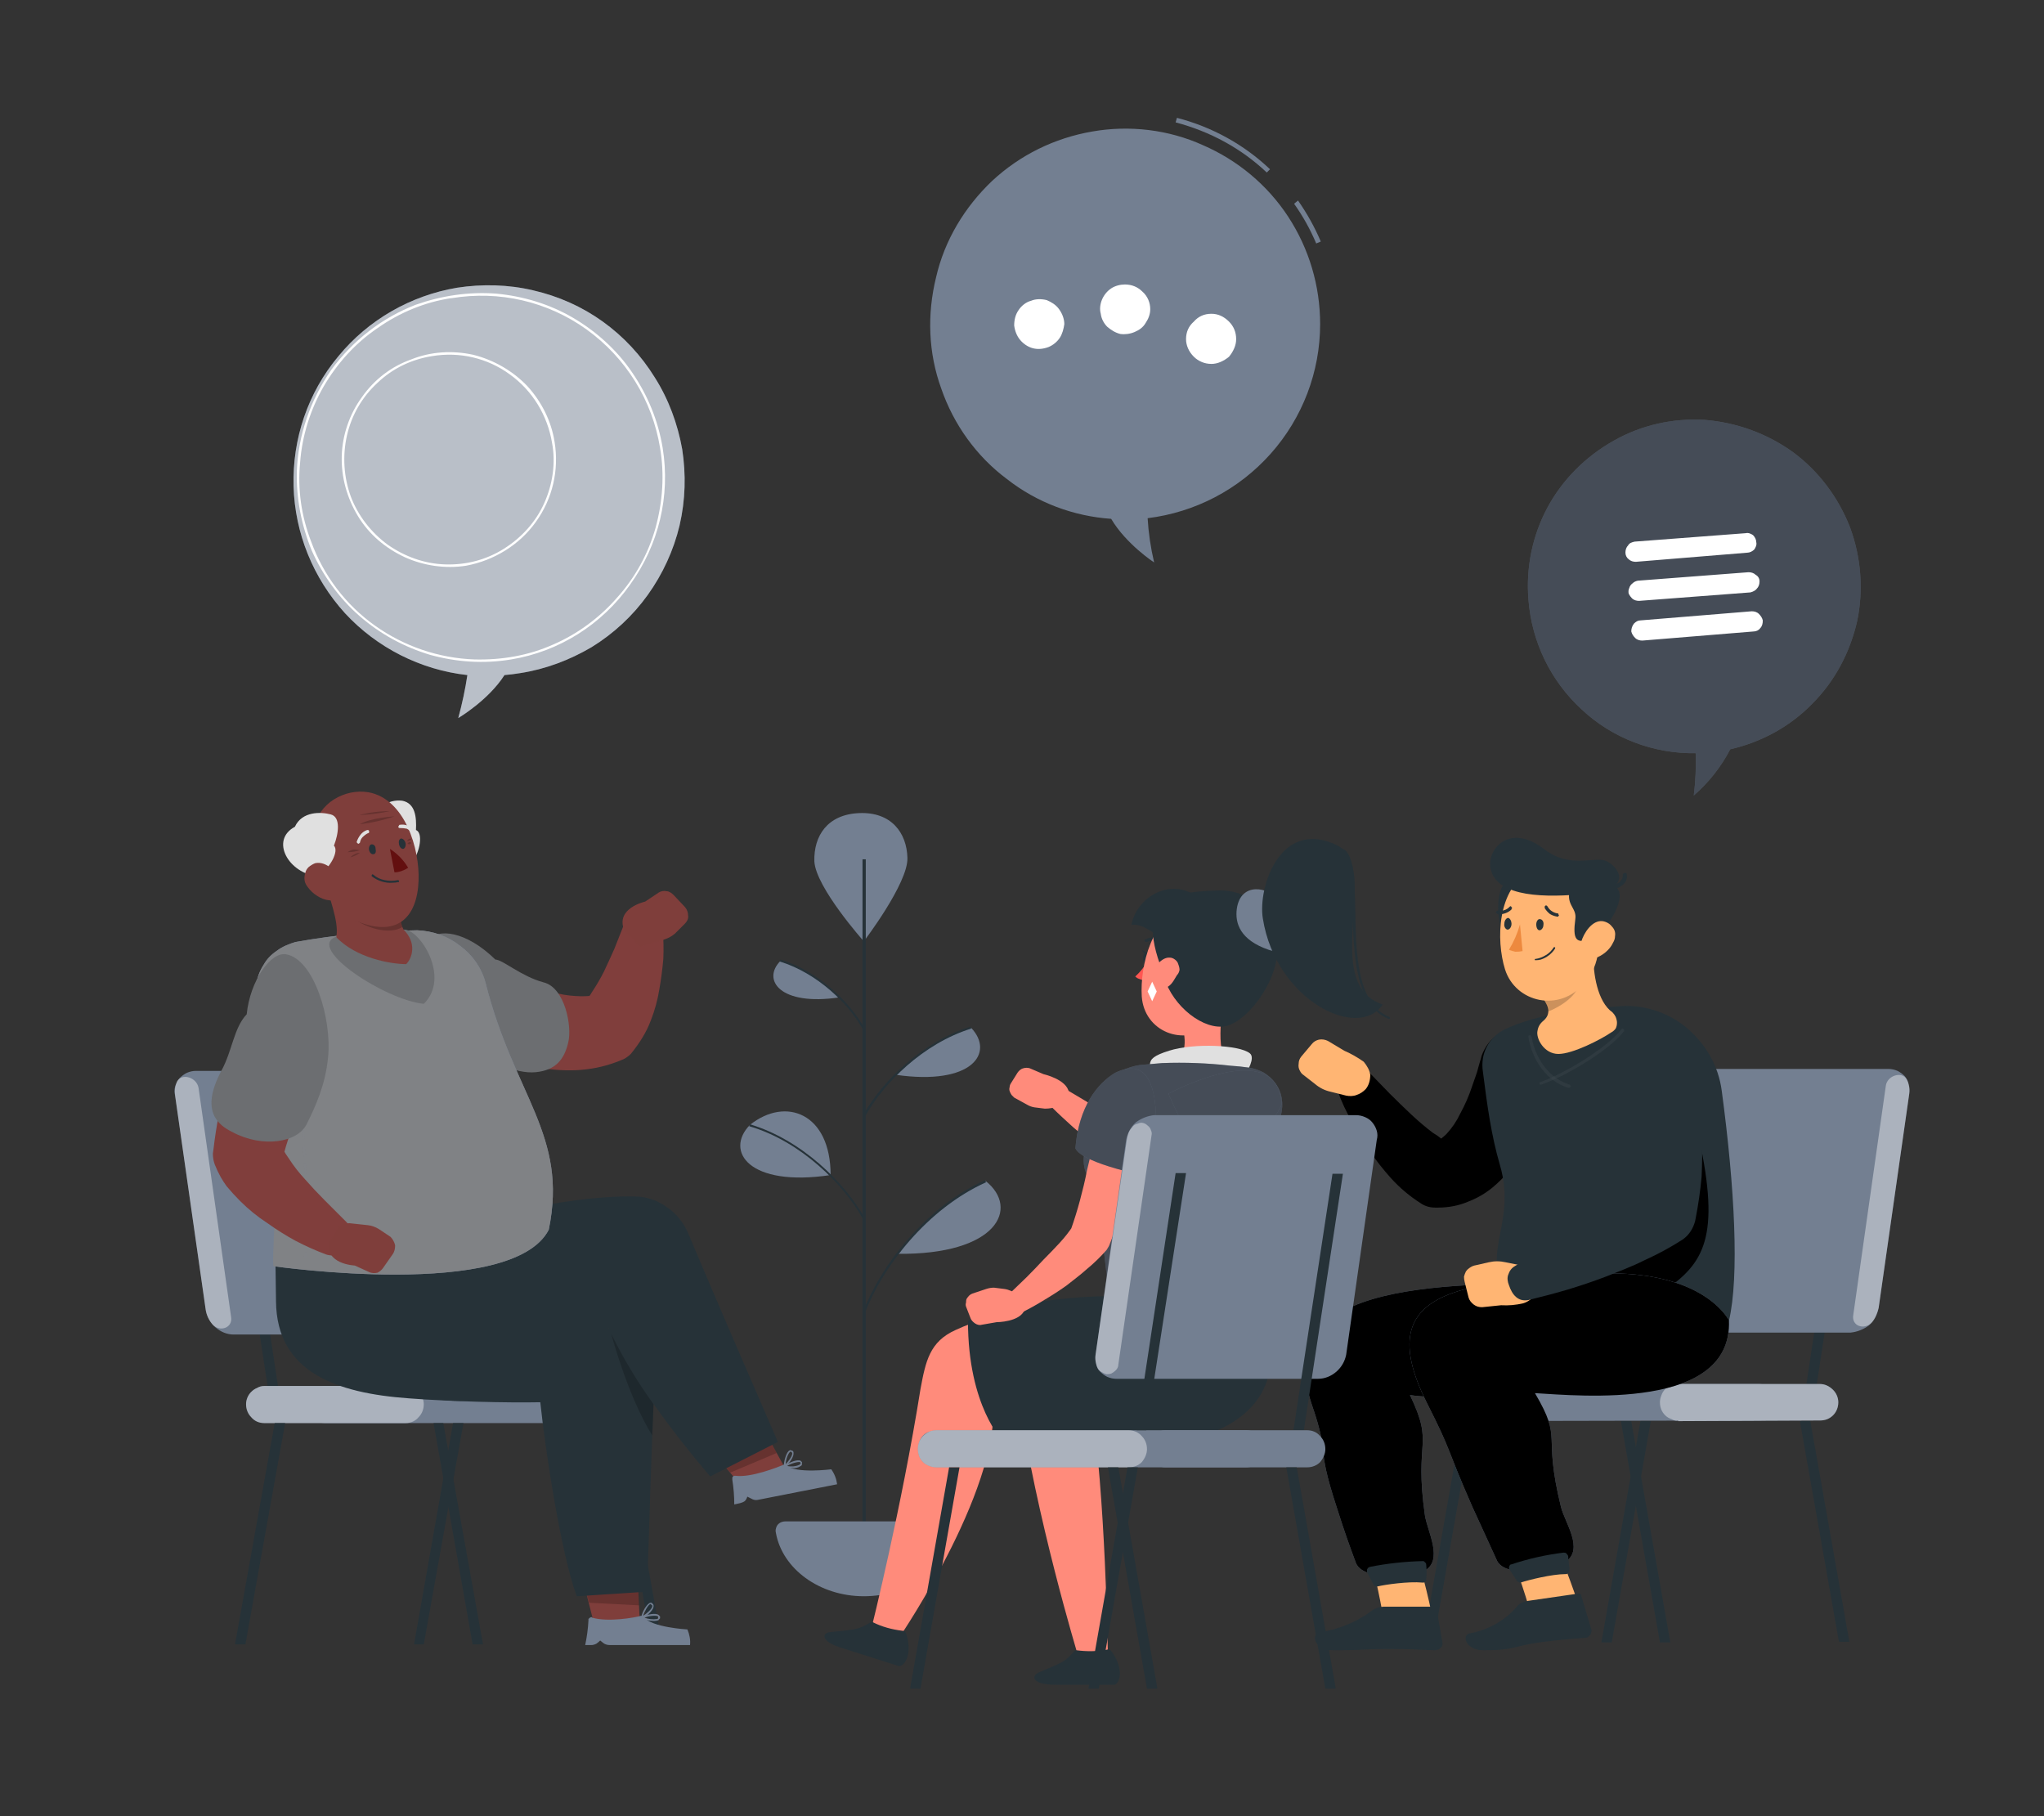 <svg version="1.2" xmlns="http://www.w3.org/2000/svg" viewBox="0 0 314 279" width="314" height="279">
	<rect x="0" y="0" width="314" height="279" fill="#333333" stroke="none"/>
	<title>conflitos-familiares-1-svg</title>
	<defs>
		<clipPath clipPathUnits="userSpaceOnUse" id="cp1">
			<path d="m-46-46h402v355h-402z"/>
		</clipPath>
	</defs>
	<style>
		.s0 { opacity: 0;fill: #000000 } 
		.s1 { fill: #737f91 } 
		.s2 { fill: #263238 } 
		.s3 { opacity: .4;fill: #ffffff } 
		.s4 { fill: #7f3e3b } 
		.s5 { opacity: .2;fill: #000000 } 
		.s6 { fill: #803e3c } 
		.s7 { fill: #6c6e71 } 
		.s8 { fill: #808285 } 
		.s9 { opacity: .2;fill: #737f91 } 
		.s10 { fill: #e0e0e0 } 
		.s11 { fill: #630f0f } 
		.s12 { fill: #000000 } 
		.s13 { fill: #ffb573 } 
		.s14 { opacity: .2;fill: #ffffff } 
		.s15 { fill: #ed893e } 
		.s16 { fill: #ff8b7b } 
		.s17 { opacity: .4;fill: #000000 } 
		.s18 { fill: #ff5652 } 
		.s19 { fill: #ffffff } 
		.s20 { opacity: .5;fill: #ffffff } 
	</style>
	<g id="Clip-Path" clip-path="url(#cp1)">
		<g>
			<path class="s0" d="m158.3 261.6c75.1 0 136-3.6 136-7.9 0-4.4-60.9-8-136-8-75.1 0-136 3.6-136 8 0 4.3 60.9 7.9 136 7.9z"/>
			<path class="s1" d="m139.4 131.8c0.1 3.9-6.7 12.8-6.7 12.8 0 0-7.4-8.3-7.6-12.3-0.1-3.9 2-7.2 6.9-7.4 4.9-0.2 7.3 3 7.4 6.9z"/>
			<path class="s2" d="m133 132h-0.5v104.9h0.5z"/>
			<path class="s1" d="m120.7 233.7q-0.6 0-1 0.3-0.4 0.3-0.5 0.8-0.1 0.3 0 0.7c1 5.5 6.7 9.7 13.5 9.7 6.9 0 12.6-4.2 13.6-9.7q0.1-0.5-0.2-1-0.2-0.4-0.7-0.7-0.3-0.1-0.6-0.1zm8.3-80.5c-2.5-2.6-5.7-4.5-9.1-5.6-2.9 2.9-0.1 7 9.1 5.6z"/>
			<path class="s2" d="m132.6 158.2c-2.2-4-7-8.7-12.8-10.5l0.1-0.3c5.9 1.8 10.7 6.6 13 10.7z"/>
			<path class="s1" d="m127.6 180.5c0-9.5-6.9-12.1-12.4-7.7-3.9 4-0.2 9.6 12.4 7.7z"/>
			<path class="s2" d="m132.6 187.3c-3-5.4-9.6-12-17.5-14.3l0.1-0.3c8 2.4 14.6 9 17.7 14.5z"/>
			<path class="s1" d="m137.6 165.1c3.2-3.3 7.2-5.8 11.6-7.2 3.6 3.8 0.2 8.9-11.6 7.2z"/>
			<path class="s2" d="m132.9 171.5l-0.3-0.2c2.8-5.1 9.1-11.3 16.5-13.6l0.1 0.3c-7.4 2.3-13.5 8.4-16.3 13.5z"/>
			<path class="s1" d="m137.8 192.6c3.6-4.8 8.2-8.6 13.6-11.2 5.3 4.2 1.8 11.4-13.6 11.2z"/>
			<path class="s2" d="m132.9 201.6l-0.3-0.1c2.7-7.1 9.6-16.1 18.7-20.2l0.2 0.3c-9.1 4.1-15.9 13-18.6 20z"/>
			<path class="s1" d="m97.5 218.6h-47.6q-0.5 0-1-0.2-0.6-0.3-1-0.6-0.4-0.4-0.6-1-0.2-0.5-0.2-1.1 0-0.5 0.2-1 0.2-0.6 0.6-1 0.4-0.3 1-0.6 0.5-0.2 1-0.2h47.6c0.8 0 1.5 0.3 2 0.9 0.5 0.5 0.8 1.2 0.8 1.9 0 0.8-0.3 1.5-0.8 2-0.5 0.6-1.2 0.9-2 0.9z"/>
			<path class="s2" d="m42.7 212.9h-1.6l-6-39.5h1.6zm24.1 0h-1.6l-6-39.4h1.6z"/>
			<path class="s1" d="m66.9 205h-31c-1 0-2-0.4-2.8-1.1-0.8-0.7-1.3-1.6-1.5-2.7l-4.7-32.9q-0.2-0.7 0-1.4 0.2-0.7 0.7-1.3 0.5-0.5 1.1-0.8 0.7-0.3 1.4-0.3h31c1 0.1 2 0.5 2.8 1.1 0.8 0.7 1.3 1.7 1.5 2.7l4.7 32.9q0.2 0.8 0 1.4-0.2 0.7-0.7 1.3-0.5 0.5-1.1 0.8-0.7 0.3-1.4 0.3z"/>
			<path class="s3" d="m26.9 168.3l4.7 32.9c0.1 0.8 0.5 1.6 1 2.2 1.1 1.3 3.2 0.6 2.9-1.1l-5-35.2c-0.3-1.6-2.5-2.3-3.3-1-0.3 0.7-0.4 1.4-0.3 2.2z"/>
			<path class="s1" d="m62.3 218.6h-21.7c-0.8 0-1.5-0.3-2-0.9-0.5-0.5-0.8-1.2-0.8-2q0-0.5 0.2-1 0.2-0.5 0.6-0.9 0.4-0.4 0.9-0.6 0.5-0.3 1.1-0.3h21.7c0.8 0 1.5 0.3 2 0.9 0.5 0.5 0.8 1.2 0.8 1.9 0 0.8-0.3 1.5-0.8 2-0.5 0.6-1.2 0.9-2 0.9z"/>
			<path class="s3" d="m62.3 218.6h-21.7c-0.8 0-1.5-0.3-2-0.9-0.5-0.5-0.8-1.2-0.8-2q0-0.5 0.2-1 0.2-0.5 0.6-0.9 0.4-0.4 0.9-0.6 0.5-0.3 1.1-0.3h21.7c0.8 0 1.5 0.3 2 0.9 0.5 0.5 0.8 1.2 0.8 1.9 0 0.8-0.3 1.5-0.8 2-0.5 0.6-1.2 0.9-2 0.9z"/>
			<path class="s2" d="m74.2 252.6h-1.6l-6-34h1.5zm27.5 0h-1.6l-6-34h1.5z"/>
			<path class="s2" d="m63.6 252.6h1.5l6.1-34h-1.6zm-27.5 0h1.6l6.1-34h-1.6z"/>
			<path class="s4" d="m117.5 219.9l-7.8 3.4 4.4 5.2 6.6-2.8z"/>
			<path class="s5" d="m117.5 219.9l-7.8 3.4 2.5 2.9 7.1-3z"/>
			<path class="s1" d="m112.8 231.1l0.9-0.2q0.4-0.1 0.7-0.3 0.3-0.3 0.4-0.7l0.6 0.3q0.5 0.3 1 0.2l12.2-2.4c-0.1-0.8-0.4-1.6-0.9-2.3 0 0-5.4 0.7-6.9-0.6q-0.1-0.1-0.2-0.1-0.1 0-0.2 0c-1 0.4-5 2-7.4 1.7q-0.1 0-0.2 0-0.1 0-0.2 0.1-0.1 0.1-0.1 0.2 0 0.1 0 0.3 0.3 1.9 0.3 3.8z"/>
			<path fill-rule="evenodd" class="s1" d="m120.6 225.4h-0.1q0 0-0.1 0 0-0.1 0-0.1c0-0.8 0.4-2.3 0.9-2.5q0.1-0.1 0.2 0 0.2 0 0.3 0.1 0.1 0.1 0.1 0.2 0 0.1 0 0.2c0 0.8-1.2 2-1.3 2.1q0 0 0 0zm0.9-2.4h-0.1c-0.3 0.2-0.7 1.2-0.7 1.9 0.4-0.4 1-1.2 1-1.6q0-0.1 0-0.1 0-0.1-0.1-0.1 0-0.1-0.1-0.1 0 0 0 0z"/>
			<path fill-rule="evenodd" class="s1" d="m121.7 225.5q-0.6 0-1.2-0.1 0 0 0 0-0.1 0-0.1-0.1 0 0 0-0.1 0 0 0.1 0c0.6-0.5 2-1.1 2.5-0.8q0.1 0.1 0.2 0.2 0 0.1 0 0.3 0 0.2-0.2 0.3-0.6 0.4-1.3 0.3zm-0.8-0.3c0.6 0.1 1.3 0.1 1.9-0.2q0.1 0 0.1-0.1 0 0 0.1-0.1c0-0.1 0-0.1-0.1-0.2-0.3-0.1-1.4 0.2-2 0.6z"/>
			<path class="s2" d="m47.2 195.2l3.3 7.1c5 10.3 17.2 15.6 26.9 11.5 5.7-2.4 11.9-7.5 16.1-9.8 3.6 7.9 10.4 16.7 15.6 22.8l10.4-5.3c-3.9-9-10-23-13.8-32.1-0.7-1.6-1.8-3-3.3-4-1.4-1-3.1-1.6-4.8-1.6-17.5-0.5-50.4 11.4-50.4 11.4z"/>
			<path class="s4" d="m98 242.9l-8.5-0.4 1.7 6.7 7.1 0.3z"/>
			<path class="s5" d="m98 242.9l-8.5-0.4 1 3.7 7.7 0.4z"/>
			<path class="s1" d="m89.9 252.7h0.9q0.4 0 0.8-0.2 0.3-0.2 0.6-0.5l0.5 0.4q0.4 0.3 1 0.3h12.3c0.1-0.8-0.1-1.7-0.4-2.4 0 0-5.5-0.3-6.7-1.9q-0.1-0.1-0.2-0.1-0.1-0.1-0.2-0.1c-1 0.3-5.1 1-7.5 0.3q-0.1-0.1-0.2-0.1-0.1 0.1-0.2 0.1-0.1 0.1-0.2 0.2 0 0.1 0 0.2-0.1 1.9-0.5 3.8z"/>
			<path fill-rule="evenodd" class="s1" d="m98.7 248.6q-0.1 0.1-0.1 0 0 0-0.1 0 0 0 0-0.1c0.1-0.8 0.8-2.1 1.4-2.3q0.1 0 0.2 0 0.1 0.1 0.2 0.2 0.1 0.1 0.1 0.2 0 0.1 0 0.2c-0.1 0.8-1.6 1.8-1.7 1.8q0 0.1 0 0zm1.3-2.2h-0.1c-0.3 0.1-0.9 1.1-1.1 1.8 0.5-0.3 1.3-1 1.4-1.4q0-0.1 0-0.2-0.1 0-0.1-0.1 0 0-0.1 0 0 0 0 0z"/>
			<path fill-rule="evenodd" class="s1" d="m100.5 249q-1 0-1.9-0.4 0 0 0 0-0.1 0-0.1-0.1 0 0 0 0 0.1-0.1 0.1-0.1c0.7-0.4 2.2-0.7 2.6-0.3q0.1 0.1 0.2 0.2 0 0.2 0 0.3-0.1 0.1-0.2 0.2 0 0.1-0.1 0.1-0.3 0.1-0.6 0.1zm-1.5-0.5c0.6 0.2 1.3 0.3 1.9 0.2q0.2 0 0.2-0.2c0-0.1 0-0.1 0-0.2-0.3-0.2-1.4-0.1-2.1 0.2z"/>
			<path class="s2" d="m42.3 192.4l0.1 7.5c0.1 10.9 9.3 14.1 20.4 14.9 6.5 0.5 15.2 0.7 20.2 0.6 0.8 7.6 3.2 23.3 5.6 29.8l10.8-0.7c0.3-9.3 0.7-22.5 1.1-31.3 0-1.7-0.5-3.4-1.4-4.9-0.9-1.5-2.2-2.7-3.8-3.4-16.3-8.1-53-12.5-53-12.5z"/>
			<path class="s5" d="m93.9 204.9q2.8 5.7 6.5 10.8-0.1 2.3-0.2 4.8c-3.8-6.1-6.3-15.6-6.3-15.6z"/>
			<path class="s6" d="m77.8 149.5l0.7 0.4 0.9 0.4q0.9 0.5 1.8 0.8 1.8 0.8 3.7 1.3 1.7 0.5 3.5 0.6 1.5 0.1 3.1-0.1l-2.1 1.2q1-0.7 1.6-1.8 1-1.5 1.8-3.1 0.8-1.7 1.6-3.5l1.5-3.8 0.1-0.1q0.3-0.7 0.9-1.2 0.6-0.5 1.4-0.6 0.7-0.2 1.4 0.1 0.8 0.2 1.3 0.8c0.4 0.4 0.7 1.1 0.8 1.8q0.2 2.3 0.1 4.6-0.2 2.3-0.6 4.6-0.4 2.5-1.3 4.8c-0.7 1.9-1.8 3.6-3.1 5.2q-0.7 0.7-1.6 1l-0.5 0.2c-2.1 0.8-4.2 1.2-6.4 1.3q-3.1 0.1-6.1-0.5-2.8-0.5-5.5-1.6c-0.9-0.4-1.8-0.7-2.7-1.2q-0.6-0.3-1.2-0.7l-0.7-0.3-0.7-0.5c-1.3-0.8-2.3-2.1-2.6-3.6-0.4-1.5-0.2-3 0.5-4.4 0.8-1.3 2-2.3 3.5-2.7 1.4-0.5 3-0.4 4.4 0.3z"/>
			<path class="s4" d="m98.3 145.4l-2.4-2.5c-1.4-3.4 3.2-4.4 3.2-4.4l2.1-1.4c0.3-0.2 0.8-0.3 1.2-0.2 0.4 0 0.8 0.3 1.1 0.6l1.6 1.7c0.4 0.4 0.6 0.9 0.6 1.4 0.1 0.4-0.1 0.9-0.5 1.3l-1.5 1.5q-0.7 0.6-1.6 0.9z"/>
			<path class="s7" d="m65.7 144.5c1.5-2 5.9-1.5 10.4 2.9 1.1 0 4 2.6 7.4 3.5 3.3 0.8 4.4 6.8 3.8 9.2-0.6 2.6-1.9 4.3-5 4.6-3.1 0.3-7.3-1.7-10.6-4.2-3.3-2.5-8.5-12.6-6-16z"/>
			<path class="s1" d="m64.1 142.9c-6.3 0.1-12.5 0.7-18.7 1.8-1 0.3-2 0.7-2.8 1.3-0.9 0.6-1.6 1.3-2.1 2.2q-0.9 1.4-1.1 2.9c-0.1 1-0.1 2.1 0.2 3.1 4.6 17.6 2 36.8 2.4 40.3 0 0 36.7 5.3 42.3-5.6 3-14.6-5.3-20.5-9.7-37.9-0.6-2.3-2-4.3-3.9-5.7-1.9-1.5-4.2-2.3-6.6-2.4z"/>
			<path class="s8" d="m64.1 142.9c-6.3 0.1-12.5 0.7-18.7 1.8-1 0.3-2 0.7-2.8 1.3-0.9 0.6-1.6 1.3-2.1 2.2q-0.9 1.4-1.1 2.9c-0.1 1-0.1 2.1 0.2 3.1 4.6 17.6 2 36.8 2.4 40.3 0 0 36.7 5.3 42.3-5.6 3-14.6-5.3-20.5-9.7-37.9-0.6-2.3-2-4.3-3.9-5.7-1.9-1.5-4.2-2.3-6.6-2.4z"/>
			<g style="opacity: .2">
				<path class="s9" d="m46.9 193.3q0 0-0.1 0 0 0 0 0 0-0.1-0.1-0.1 0 0 0 0 0-0.4 0.1-0.7 0-0.1 0.1-0.1 0-0.1 0.1-0.1 0 0 0 0.1 0.1 0 0.1 0 0 0 0 0.1 0 0 0 0c0 0.3 0 0.5 0 0.7q0 0.1-0.1 0.1 0 0-0.1 0zm0.1-2q0 0-0.1 0 0-0.1 0-0.2v-1.3q0-0.1 0-0.1 0.1-0.1 0.1-0.1 0.1 0 0.2 0.1 0 0 0 0.1 0 0.7 0 1.4 0 0-0.1 0.1 0 0-0.1 0zm0.1-2.7q0 0-0.1 0 0 0 0 0-0.1-0.1-0.1-0.1 0 0 0-0.1v-1.3q0-0.1 0-0.1 0 0 0.1 0 0-0.1 0-0.1 0.1 0 0.1 0 0 0 0 0 0.1 0 0.1 0.1 0 0 0 0 0.1 0 0.1 0.1v1.3q0 0.1-0.1 0.2 0 0-0.1 0zm0-2.7q-0.1 0-0.2-0.1 0 0 0-0.1 0-0.7 0-1.3 0-0.1 0-0.2 0 0 0.1 0 0 0 0 0 0.1 0 0.1 0 0 0 0 0 0.1 0.1 0.1 0.1 0 0 0 0v1.4q0 0 0 0.1 0 0-0.1 0 0 0.1 0 0.1 0 0-0.1 0zm0-2.7q-0.1 0-0.2-0.1 0 0 0-0.1 0-0.7-0.1-1.4 0 0 0.1-0.1 0 0 0.1 0 0.1 0 0.1 0 0.1 0.1 0.1 0.1-0.1 0.7 0 1.4 0 0.1 0 0.1-0.1 0.1-0.1 0.1zm-0.2-2.8q0 0-0.1 0 0-0.1 0-0.1c0-0.5-0.1-0.9-0.1-1.4q0-0.1 0-0.1 0.1-0.1 0.2-0.1 0 0 0.1 0.1 0 0 0 0.1l0.1 1.3q0 0.1 0 0.1 0 0-0.1 0.1 0 0 0 0 0 0-0.1 0zm-0.1-2.7q-0.1 0-0.1-0.1-0.1 0-0.1-0.1c0-0.4 0-0.9-0.1-1.3q0-0.1 0.1-0.1 0-0.1 0.1-0.1 0.1 0 0.1 0.1 0.1 0 0.1 0.1c0 0.4 0 0.9 0.1 1.3q0 0.1-0.1 0.2 0 0-0.1 0zm-0.2-2.7q0 0-0.1 0 0-0.1 0-0.2c0-0.4-0.1-0.9-0.1-1.3q0-0.1 0-0.1 0 0 0 0 0-0.1 0.1-0.1 0 0 0 0 0.1 0 0.1 0 0 0 0.1 0 0 0.1 0 0.1 0 0 0 0.1c0 0.4 0.1 0.9 0.1 1.3q0 0.1 0 0.1 0 0 0 0-0.1 0.1-0.1 0.1zm-0.2-2.7q-0.1 0-0.1-0.1-0.1 0-0.1-0.1c0-0.4-0.1-0.9-0.1-1.3q0-0.1 0.1-0.2 0 0 0.1 0 0 0 0.1 0 0 0.1 0 0.2c0 0.4 0.1 0.9 0.1 1.3q0 0.1 0 0.1-0.1 0.1-0.1 0.1zm-0.2-2.7q-0.1 0-0.1-0.1-0.1 0-0.1-0.1l-0.1-1.3q0-0.1 0-0.1 0-0.1 0.1-0.1 0 0 0.1 0 0 0 0 0 0.1 0 0.1 0.1 0 0 0 0.1l0.1 1.3q0 0.1 0 0.1 0 0.1-0.1 0.1zm-0.2-2.7q-0.1 0-0.1-0.1-0.1 0-0.1-0.1l-0.1-1.3q0-0.1 0-0.1 0-0.1 0.1-0.1 0 0 0.1 0 0 0 0.1 0 0 0.1 0 0.1 0 0 0 0.1l0.1 1.3q0 0.1 0 0.1 0 0.1-0.1 0.1zm-0.2-2.7q-0.1 0-0.2-0.1 0 0 0-0.1-0.1-0.7-0.1-1.3 0-0.1 0-0.2 0 0 0.1 0 0 0 0.1 0 0 0 0 0 0.1 0 0.1 0.1 0 0 0 0 0.1 0.7 0.1 1.4 0 0 0 0.1 0 0 0 0 0 0-0.1 0.1 0 0 0 0zm-0.3-2.7q0 0-0.1 0 0-0.1 0-0.1-0.1-0.7-0.2-1.4 0 0 0-0.1 0 0 0.1 0 0-0.1 0-0.1 0 0 0.1 0 0 0 0 0 0.1 0 0.1 0.1 0 0 0 0 0.1 0 0.1 0.1 0 0.6 0.1 1.3 0 0.1 0 0.1 0 0.1-0.1 0.1 0 0-0.1 0zm-0.2-2.7q-0.1 0-0.1 0 0 0 0 0-0.1-0.1-0.1-0.1 0 0 0-0.1l-0.1-1.3q-0.1-0.1 0-0.1 0-0.1 0.1-0.1 0.1 0 0.1 0 0.1 0.1 0.1 0.2 0.1 0.6 0.1 1.3 0 0 0 0.1 0 0 0 0 0 0.1-0.1 0.1 0 0 0 0zm-0.3-2.7q-0.1 0-0.1-0.1-0.1 0-0.1-0.1l-0.1-0.6q0-0.1 0.1-0.1 0-0.1 0.1-0.1 0 0 0.1 0 0 0.1 0.1 0.1v0.7q0.1 0 0 0.1 0 0.1-0.1 0.1z"/>
			</g>
			<path class="s6" d="m49.4 162.1l-0.9 1.8-0.8 2.1q-0.9 2-1.7 4c-0.5 1.4-1 2.7-1.4 4.1-0.5 1.3-0.9 2.7-1.2 4l-0.2-2.4q0.1 0.1 0.1 0.3 0.1 0.3 0.2 0.6 0.4 0.7 0.9 1.4 1.1 1.7 2.5 3.2 1.4 1.6 3 3.2l3.2 3.2 0.1 0.1q0.6 0.6 0.8 1.3 0.2 0.8 0 1.5-0.2 0.8-0.7 1.4-0.5 0.5-1.3 0.8c-0.6 0.2-1.3 0.2-1.9 0q-2.4-0.9-4.7-2.1-2.2-1.2-4.3-2.7-2.3-1.5-4.2-3.4-1.1-1.1-2.1-2.3-0.5-0.7-0.9-1.4-0.5-0.9-0.9-1.9-0.3-0.8-0.3-1.7l0.1-0.7q0.3-2.6 0.8-5.2 0.5-2.6 1.3-5.1 0.7-2.4 1.7-4.8 0.5-1.2 1-2.4 0.3-0.6 0.6-1.1l0.6-1.3c0.7-1.3 1.9-2.4 3.4-2.9 1.4-0.4 3-0.3 4.4 0.3 1.4 0.7 2.5 1.8 3 3.3 0.6 1.4 0.5 3-0.1 4.4z"/>
			<path class="s4" d="m51.8 188.8l-1.2 1.9c-0.8 3.5 3.9 3.7 3.9 3.7l2.2 1c0.4 0.2 0.9 0.2 1.3 0.1 0.4-0.2 0.7-0.5 0.9-0.8l1.4-2c0.3-0.4 0.4-0.9 0.4-1.4-0.1-0.5-0.4-1-0.7-1.3l-1.8-1.2q-0.8-0.5-1.7-0.6l-2.8-0.3q-0.6 0-1.1 0.2-0.5 0.3-0.8 0.7z"/>
			<path class="s7" d="m44 146.6c-2.4-0.5-5.6 4.1-6.1 9.2-2 2.1-2.2 5.6-3.9 8.7-3.3 6.2-0.5 8.3 1.7 9.4 4.7 2.5 10 1.6 11.4-1.2 1.4-2.8 2.9-6.1 3.3-10.3 0.6-6-2.2-15-6.4-15.8z"/>
			<path class="s4" d="m64.4 144.8c-0.6-0.9-1.4-1.6-2.4-2-0.5-0.9-0.5-2-0.3-3l-11.3-2.8c1.1 3.6 2 6.5 0.7 8.3 2.3 1.2 6.3 3.6 10.7 3.8 3.3 0.2 3.4-2.8 2.6-4.3z"/>
			<path class="s5" d="m61.6 140.2h-8.4c2.8 2.6 6.8 3.4 8.6 2.2-0.2-0.7-0.3-1.5-0.2-2.2z"/>
			<path class="s10" d="m63.2 132.7c1.4-1.9 1.8-4.8 0.7-5.2 0.1-2-0.1-4.1-2.1-4.5q-0.8-0.1-1.6 0.1-0.8 0.2-1.5 0.8-0.7 0.5-1 1.3-0.4 0.7-0.4 1.6c-2.8 3.2 1.7 7 5.9 5.9z"/>
			<path class="s4" d="m48.2 131c1.4 5.1 2.4 8.6 5.9 10.2 7 3.2 10-0.4 10.2-5.9 0.2-4.9-2.1-12.6-7.7-13.6-1.8-0.3-3.7 0.1-5.3 1.1-1.6 1-2.7 2.6-3.2 4.5-0.2 1.2-0.2 2.5 0.1 3.7z"/>
			<path class="s2" d="m60.3 135.6q0.4 0 0.9-0.1 0 0 0 0 0.1 0 0.1 0 0-0.1 0-0.1 0 0 0-0.1 0 0-0.1-0.1-0.1 0-0.1 0-1 0.2-2 0-1-0.2-1.7-0.8-0.1-0.1-0.2-0.1 0 0-0.1 0.1 0 0 0 0 0 0.1 0 0.1 0 0 0 0 0 0.1 0 0.1c0.9 0.7 2.1 1.1 3.2 1z"/>
			<path class="s10" d="m48.8 134.6c2-1.3 3.3-3.9 2.5-4.7 0.7-1.8 1.1-4.4-0.5-4.8-1.5-0.4-4.4-0.5-5.5 1.9-3.9 2.1-0.9 7.2 3.5 7.6z"/>
			<path fill-rule="evenodd" class="s5" d="m55.3 130.6q-0.5-0.1-1-0.1-0.5 0.1-0.9 0.4 1 0 1.9-0.3zm0 0.4q-0.4 0-0.8 0.2-0.4 0.2-0.7 0.5 0.8-0.2 1.5-0.7zm7.9-2.1c-0.3-0.3-0.7 0.3-0.7 0.3q0.4 0 0.7-0.3zm-0.3 0.8q0.2-0.1 0.3-0.2c-0.3-0.4-0.6 0.1-0.6 0.1q0.2 0.1 0.3 0.1zm-3-5.1q-2.4 0-4.7 0.6 2.4-0.1 4.7-0.6zm0.7 0.8c0 0-3.6 0.2-5.3 1.2q2.7-0.3 5.3-1.2z"/>
			<path class="s4" d="m47.3 136.3q0.6 0.8 1.4 1.3 0.9 0.6 1.9 0.7c1.8 0.3 2.4-1.4 1.8-2.9-0.6-1.4-2.3-3.2-4-2.8q-0.5 0.2-1 0.6-0.4 0.4-0.5 0.9-0.2 0.6-0.1 1.2 0.1 0.5 0.5 1z"/>
			<path class="s2" d="m56.7 130.6c0.1 0.4 0.4 0.7 0.7 0.6 0.3 0 0.4-0.4 0.3-0.8 0-0.5-0.3-0.7-0.6-0.7-0.3 0-0.5 0.5-0.4 0.9zm4.6-0.9c0.1 0.5 0.4 0.7 0.6 0.7 0.3 0 0.5-0.5 0.4-0.9-0.1-0.4-0.4-0.7-0.7-0.7-0.3 0.1-0.4 0.5-0.3 0.9z"/>
			<path class="s11" d="m59.9 130.4l0.7 3.6c0.7 0 1.5-0.3 2.1-0.7-0.7-1.2-1.7-2.2-2.8-2.9z"/>
			<path class="s10" d="m55.1 129.6q-0.1 0-0.1 0-0.1-0.1-0.2-0.2 0 0 0-0.1 0.2-0.6 0.6-1.1 0.4-0.5 1-0.7 0 0 0.1 0 0 0 0.1 0 0 0.1 0.1 0.1 0 0 0 0.1 0 0.1 0 0.2-0.1 0.1-0.2 0.1-0.4 0.2-0.8 0.6-0.3 0.3-0.4 0.8 0 0.1-0.1 0.1 0 0.1-0.1 0.1zm8.4-1.7q-0.1 0-0.2 0 0 0-0.1 0-0.3-0.4-0.7-0.6-0.5-0.1-1-0.1-0.1 0-0.1 0-0.1 0-0.2-0.1 0-0.1 0-0.1 0-0.1 0.1-0.2 0-0.1 0.1-0.1 0.6-0.1 1.2 0.1 0.6 0.2 1 0.7 0.1 0.1 0.1 0.2 0 0.1 0 0.1-0.1 0.1-0.1 0.1-0.1 0-0.1 0z"/>
			<path class="s7" d="m65.1 154.2c-6-0.6-18.1-8.6-13.5-10.3 3.1 3.3 8.5 4.2 10.8 4.2 0.9-0.9 1.7-3.2-0.4-5.3 2.4-0.2 7.3 7.3 3.1 11.4z"/>
			<path class="s1" d="m222.7 218.3l47.5-0.1c0.8 0 1.5-0.2 2-0.8 0.5-0.5 0.8-1.2 0.8-2 0-0.7-0.3-1.4-0.8-1.9-0.5-0.6-1.2-0.9-2-0.9h-47.5c-0.8 0-1.5 0.3-2 0.9-0.6 0.5-0.8 1.2-0.8 1.9 0 0.8 0.2 1.5 0.8 2 0.5 0.6 1.2 0.8 2 0.8z"/>
			<path class="s2" d="m277.5 212.6h1.6l6-39.5h-1.6zm-24.1 0h1.5l6.1-39.4h-1.6z"/>
			<path class="s1" d="m253.3 204.7h31c1-0.1 2-0.5 2.8-1.1 0.8-0.7 1.3-1.7 1.5-2.7l4.7-32.9q0.1-0.7-0.1-1.4-0.1-0.7-0.6-1.3-0.5-0.5-1.1-0.8-0.7-0.3-1.4-0.3h-31c-1.1 0-2.1 0.4-2.8 1.1-0.8 0.7-1.3 1.6-1.5 2.7l-4.8 32.9q-0.1 0.7 0.1 1.4 0.2 0.7 0.7 1.3 0.4 0.5 1.1 0.8 0.6 0.3 1.4 0.3z"/>
			<path class="s3" d="m293.3 168l-4.7 32.9c-0.2 0.8-0.5 1.6-1 2.2-1.2 1.3-3.2 0.6-2.9-1.1l5-35.2c0.2-1.6 2.5-2.3 3.2-1 0.4 0.7 0.5 1.4 0.4 2.2z"/>
			<path class="s1" d="m257.8 218.3l21.8-0.1c0.7 0 1.4-0.2 2-0.8 0.5-0.5 0.8-1.2 0.8-2 0-0.7-0.3-1.4-0.8-1.9-0.6-0.6-1.3-0.9-2-0.9h-21.8q-0.5 0-1 0.2-0.6 0.2-1 0.6-0.4 0.4-0.6 1-0.2 0.5-0.2 1 0 0.6 0.2 1.1 0.2 0.5 0.6 0.9 0.4 0.4 1 0.6 0.5 0.3 1 0.2z"/>
			<path class="s3" d="m257.8 218.3l21.8-0.1c0.7 0 1.4-0.2 2-0.8 0.5-0.5 0.8-1.2 0.8-2 0-0.7-0.3-1.4-0.8-1.9-0.6-0.6-1.3-0.9-2-0.9h-21.8q-0.5 0-1 0.2-0.6 0.2-1 0.6-0.4 0.4-0.6 1-0.2 0.5-0.2 1 0 0.6 0.2 1.1 0.2 0.5 0.6 0.9 0.4 0.4 1 0.6 0.5 0.3 1 0.2z"/>
			<path class="s2" d="m246 252.3h1.6l6-34h-1.6zm-27.4 0h1.6l6-34h-1.6z"/>
			<path fill-rule="evenodd" class="s2" d="m250.6 218.3h-1.6l6 34h1.6zm27.5 0h-1.6l6 33.9h1.6zm-46.9-74.4c1.7 2.2 2.6 1.7 3.8-1.2 0.7-1.8 2.7-1 3.1-4.2 0.2-1.3-4-3.9-6.3-3.2-2.3 0.7-1.9 6.9-0.6 8.6z"/>
			<path class="s12" d="m234.7 158.3q-1.1-0.3-2.2-0.2-1.2 0.1-2.1 0.7-1 0.5-1.7 1.4-0.7 0.9-1.1 2l-0.1 0.4-0.3 1-0.3 1.1q-0.4 1.2-0.8 2.3-0.7 2.1-1.8 4.1-0.8 1.7-2.1 3.1-0.3 0.3-0.8 0.7-0.6-0.5-1.3-0.9-1.7-1.3-3.3-2.8-1.6-1.5-3.3-3.2c-1.1-1.1-2.1-2.2-3.2-3.3l-0.1-0.1q-0.5-0.5-1.3-0.7-0.7-0.2-1.4 0-0.7 0.1-1.3 0.6-0.5 0.5-0.7 1.2c-0.2 0.7-0.2 1.3 0 1.9q0.9 2.5 2.2 4.7 1.2 2.3 2.7 4.5 1.5 2.2 3.3 4.2 2 2.2 4.5 3.8c0.7 0.5 1.5 0.7 2.3 0.7h0.4c1.6 0 3.2-0.3 4.6-0.9q2.1-0.8 3.8-2.2c1.8-1.5 3.4-3.4 4.7-5.5q1.7-2.8 2.8-5.8 0.5-1.5 1-3 0.2-0.7 0.4-1.5l0.2-0.7 0.2-0.9c0.3-1.4 0.1-2.9-0.6-4.1-0.8-1.3-2-2.2-3.3-2.6z"/>
			<path class="s13" d="m200.2 165.1l1.8 1.4c0.7 0.6 1.5 1 2.4 1.2l2.4 0.6c0.5 0.1 1.1 0.1 1.6-0.1 0.6-0.2 1-0.5 1.4-0.9 0.5-0.6 0.7-1.4 0.7-2.2-0.1-0.7-0.5-1.4-1-2q-1.4-1-3-1.7l-2.5-1.5c-0.4-0.2-0.9-0.3-1.4-0.2-0.4 0.1-0.8 0.3-1.1 0.7l-1.6 1.9q-0.4 0.5-0.4 1.1-0.1 0.6 0.2 1.1 0.2 0.4 0.5 0.6z"/>
			<path class="s2" d="m248.4 154.6c-5.8 0.4-12.3 1.2-17.2 3.5-1.2 0.6-2.2 1.5-2.8 2.7-0.6 1.1-0.8 2.5-0.6 3.8 0.7 5.5 1.3 9.8 2.6 14.3 2.9 9.8-4.1 14.1 2.4 21.7 2.9 3.3 20.4 6.4 32.8 2.3 1.6-6.8 0.9-20.4-1.1-35.3-0.5-3.9-2.5-7.3-5.5-9.8-2.9-2.4-6.8-3.6-10.6-3.2z"/>
			<path class="s12" d="m261 174.8c3.3 15.2 0.8 19.3-5.4 23.5-8.8 1.4-12.3-2.2-12.3-2.2z"/>
			<g style="opacity: .2">
				<path class="s14" d="m236.7 166.6q0 0-0.1 0-0.1 0-0.1-0.1 0-0.1 0-0.2 0.1-0.1 0.2-0.1c4.3-1.6 10.4-5.5 12.3-8q0.1-0.1 0.1-0.1 0 0 0.1-0.1 0 0 0.1 0 0.1 0.1 0.1 0.1 0.1 0 0.1 0.1 0 0.1 0 0.2 0 0-0.1 0.1c-2.2 2.8-8.6 6.7-12.6 8.1q0 0-0.1 0z"/>
				<path class="s14" d="m241 167.1h-0.1c-4.1-1.3-5.8-5.5-6.1-7.8q0 0 0-0.1 0 0 0-0.1 0.1 0 0.1 0 0 0 0.1-0.1 0 0 0.1 0 0 0.1 0.1 0.1 0 0 0 0.1 0.1 0 0.1 0.1c0.3 2.1 1.9 6.1 5.8 7.3q0.1 0 0.1 0.1 0.1 0.1 0.1 0.1 0 0.1 0 0.1-0.1 0.1-0.1 0.1-0.1 0.1-0.2 0.1z"/>
			</g>
			<path class="s13" d="m244.8 146.6c-0.1 2.9 0.6 7.3 2.9 8.9q0.3 0.3 0.5 0.7 0.2 0.5 0.2 0.9 0 0.5-0.2 0.9-0.3 0.4-0.7 0.6c-1.6 1.1-5.9 3.3-8.1 3.3-2.2 0-3.5-2.4-3.2-3.6 0.1-0.6 0.4-1.1 0.9-1.5 1.5-1.3 0.4-2.7-0.2-3.7z"/>
			<path class="s5" d="m242.4 150.6q-0.1-0.3-0.2-0.5l-5.3 3c0.5 0.7 0.8 1.5 0.9 2.3 2.7-1.1 5.1-3.1 4.6-4.8z"/>
			<path class="s13" d="m209.6 237.2c0.9-0.9 6.6-2.7 6.6-2.7q2.3 6.5 3.7 13.2l-7.4 0.8c0 0-1.2-7.6-2.9-11.3z"/>
			<path class="s1" d="m244.6 197c-21.5 0.3-49.7-0.9-43.1 18.7 2.9 8.4 0.5 5.6 3.8 15.7 1.4 4.4 1.9 5.7 3 8.7 1.1 2.7 8 2.2 10.5 1.2 3-1.6 0.5-6 0.1-8.5-1.7-11.9 1.5-10.6-2.3-18.5 6.8 1 28.7 0.3 31.6-11.4-0.1 0 3.8-4.7-3.6-5.9z"/>
			<path class="s12" d="m244.6 197c-21.5 0.3-49.7-0.9-43.1 18.7 2.9 8.4 0.5 5.6 3.8 15.7 1.4 4.4 1.9 5.7 3 8.7 1.1 2.7 8 2.2 10.5 1.2 3-1.6 0.5-6 0.1-8.5-1.7-11.9 1.5-10.6-2.3-18.5 6.8 1 28.7 0.3 31.6-11.4-0.1 0 3.8-4.7-3.6-5.9z"/>
			<path class="s2" d="m210 241.5l1 1.9q0 0.1 0.2 0.2 0.2 0.1 0.4 0.1c1.2-0.3 4.8-0.8 6.9-0.6q0.1 0 0.2 0 0.1 0 0.2-0.1 0.1-0.1 0.2-0.2 0-0.1 0-0.2 0.1-1.1 0-2.2 0-0.3-0.2-0.4-0.1-0.2-0.3-0.2-4.2 0.1-8.2 0.9-0.1 0.1-0.2 0.1-0.1 0.1-0.2 0.3 0 0.1 0 0.2 0 0.1 0 0.2zm11.6 10.9l-0.9-5.2q0-0.2-0.2-0.3-0.1-0.1-0.3-0.1h-7.6c-0.6 0-1.2 0.2-1.7 0.5-1.8 1.4-4.4 2.8-8.3 3.5-1.2 0.3-0.7 2.7 2.2 2.7 4.7 0 4.5-0.2 8.6-0.2 3.4 0 4.3 0.1 7 0.2q0.2 0 0.4-0.1 0.3 0 0.4-0.2 0.2-0.1 0.3-0.3 0.1-0.2 0.1-0.5z"/>
			<path class="s13" d="m245.7 139.7c0 5.2 0.3 8.3-2.3 11.3-3.8 4.6-10.6 3-12.2-2.1-1.4-4.5-1.2-12.4 3.9-15.1 5.2-2.8 10.6 0.6 10.6 5.9z"/>
			<path fill-rule="evenodd" class="s2" d="m236 142c0 0.5 0.2 0.9 0.5 0.9 0.3 0 0.6-0.4 0.6-0.8 0.1-0.5-0.2-0.9-0.5-0.9-0.3-0.1-0.6 0.3-0.6 0.8zm-4.9-0.1c-0.1 0.4 0.2 0.9 0.5 0.9 0.3 0 0.6-0.4 0.6-0.9 0-0.4-0.2-0.8-0.5-0.9-0.3 0-0.6 0.4-0.6 0.9zm17.3-5.5c-1.6-1.8-6.5-1.7-7-0.4-1.2 3 0.9 3.3 0.6 5.2-0.4 3 0 4 2.6 2.9 2-0.8 5.4-6 3.8-7.7z"/>
			<path class="s2" d="m243.6 137.3c-6 0.6-13.6 0.6-14.6-3.8-0.7-2.9 2.8-7.3 8.3-3 3.8 2.9 7.5 1.1 9.3 1.7 1.7 0.6 5 4.4-3 5.1z"/>
			<path class="s2" d="m247.4 136.6q-0.4 0-0.8-0.1-0.1 0-0.2-0.1-0.1-0.1-0.1-0.2 0-0.1 0.1-0.2 0-0.1 0.1-0.1 0 0 0.1 0 0-0.1 0.1-0.1 0.5 0.2 1.1 0.1 0.6-0.1 1-0.4 0.2-0.2 0.4-0.5 0.1-0.3 0.1-0.6 0-0.1 0-0.1 0-0.1 0.1-0.1 0-0.1 0.1-0.1 0.1 0 0.1 0 0.1 0 0.2 0 0.1 0.1 0.1 0.2 0 0 0 0.1 0.1 0.4-0.1 0.9-0.2 0.4-0.6 0.7c-0.5 0.4-1.1 0.6-1.8 0.6zm-10.7 10.8q-0.4 0.1-0.8 0.1 0 0 0 0-0.1 0-0.1 0 0 0 0-0.1-0.1 0 0-0.1 0 0 0 0 0 0 0.1 0 0.8-0.1 1.6-0.6 0.7-0.4 1.2-1.2 0 0 0.1 0 0 0 0 0 0 0 0.1 0 0 0 0 0.1 0 0 0 0.1c-0.5 0.8-1.3 1.4-2.2 1.7zm0.8-8.3q0.1 0 0.1 0 0.1 0.1 0.1 0.1 0.3 0.5 0.6 0.7 0.4 0.3 0.9 0.4 0 0 0.1 0 0.1 0 0.1 0.1 0 0 0 0.1 0.1 0 0.1 0.1 0 0-0.1 0.1 0 0 0 0.1-0.1 0-0.1 0-0.1 0-0.1 0-0.6-0.1-1.1-0.4-0.5-0.4-0.8-0.9 0-0.1 0-0.1 0-0.1 0-0.1 0-0.1 0-0.1 0.1 0 0.1-0.1 0.1 0 0.1 0zm-5.5 0.1q0.1 0 0.2 0.1 0 0 0 0.1 0.1 0 0.1 0.1 0 0-0.1 0.1 0 0 0 0.1-0.4 0.4-1 0.6-0.6 0.2-1.2 0.1 0-0.1-0.1-0.1 0-0.1-0.1-0.1 0-0.1 0.1-0.2 0-0.1 0.1-0.1 0 0 0.1 0 0.5 0.1 1-0.1 0.4-0.1 0.8-0.5 0 0 0 0 0.1-0.1 0.1-0.1z"/>
			<path class="s13" d="m247.8 144.8c-0.5 1.1-1.6 2-2.8 2.4-1.6 0.5-2.5-0.9-2.1-2.5 0.4-1.4 1.7-3.4 3.3-3.2 0.6 0.1 1.1 0.4 1.4 0.8 0.4 0.4 0.6 0.9 0.5 1.5q0 0.5-0.3 1z"/>
			<path class="s15" d="m233.5 142q-0.6 2.1-1.7 3.9 0.5 0.2 1 0.3 0.6 0 1.1-0.1z"/>
			<path class="s13" d="m231 236.8c0.8-1 6.4-3.3 6.4-3.3q2.8 6.2 5 12.7l-7.3 1.5c0 0-2-7.3-4.1-10.9z"/>
			<path class="s1" d="m247.3 195.6c-21.1 1.4-37.4 1.4-28.1 19.9 4 7.9 2.7 6.2 7 16 1.9 4.2 2.5 5.4 3.8 8.3 1.4 2.6 8.2 1.4 10.5 0.1 2.9-1.9-0.1-6-0.7-8.4-2.9-11.8 0.4-10-4-17.5 6.9 0.4 30.4 2.7 29.8-11.2 0 0.1-3.4-7.2-18.3-7.2z"/>
			<path class="s12" d="m247.3 195.6c-21.1 1.4-37.4 1.4-28.1 19.9 4 7.9 2.7 6.2 7 16 1.9 4.2 2.5 5.4 3.8 8.3 1.4 2.6 8.2 1.4 10.5 0.1 2.9-1.9-0.1-6-0.7-8.4-2.9-11.8 0.4-10-4-17.5 6.9 0.4 30.4 2.7 29.8-11.2 0 0.1-3.4-7.2-18.3-7.2z"/>
			<path class="s2" d="m231.9 241.1l1.1 1.7q0.1 0.2 0.3 0.2 0.1 0.1 0.3 0.1c1.2-0.4 4.8-1.3 6.9-1.3q0.1 0 0.2 0 0.1-0.1 0.2-0.2 0.1 0 0.1-0.1 0.1-0.2 0.1-0.3c0-0.7-0.2-1.6-0.2-2.2q-0.1-0.2-0.3-0.4-0.1-0.1-0.4-0.1-4.1 0.5-8 1.8-0.2 0-0.3 0.2-0.1 0.2-0.1 0.4 0 0.1 0.1 0.2zm12.6 9.3l-1.6-5.3q0-0.2-0.2-0.3-0.2 0-0.3 0l-7.6 1.1c-0.6 0.1-1.2 0.3-1.6 0.7-1.9 2.3-4.6 3.8-7.4 4.3-1.3 0.2-0.7 2.6 2.1 2.6 4.7 0 4.5-0.6 8.5-1.2 3.1-0.4 4.3-0.5 7-0.7q0.3 0 0.5-0.1 0.2-0.1 0.3-0.3 0.2-0.1 0.2-0.3 0.1-0.3 0.1-0.5z"/>
			<path class="s13" d="m226.5 194.4l2.2-0.5q1.3-0.3 2.6 0l2.5 0.5c0.5 0.1 1 0.4 1.4 0.8 0.4 0.4 0.7 0.9 0.9 1.4 0.1 0.8 0 1.6-0.3 2.2-0.4 0.7-1.1 1.2-1.8 1.4q-1.7 0.4-3.4 0.3l-2.9 0.3c-0.5 0-0.9-0.1-1.3-0.4-0.4-0.3-0.7-0.7-0.8-1.1l-0.6-2.4q-0.1-0.4-0.1-0.8 0.1-0.4 0.3-0.8 0.2-0.3 0.5-0.5 0.4-0.3 0.8-0.4z"/>
			<path class="s2" d="m261.3 169c-0.2-2-0.3-3.9-0.6-5.9-0.3-1.5-1-2.8-2.2-3.7-1.2-0.9-2.7-1.3-4.1-1.1-1.5 0.1-2.8 0.9-3.8 2-0.9 1.2-1.3 2.7-1.2 4.1v0.1l0.5 5.4q0.2 2.7 0.4 5.3 0.1 1.4 0.1 2.7 0.1 1.3 0.1 2.6v3.1q-1.2 0.9-2.5 1.7-2.4 1.6-5 3.1-2.5 1.5-5.1 3c-1.7 1-3.5 2-5.2 3.1-0.5 0.3-0.8 0.7-1 1.3-0.2 0.5-0.1 1.1 0.1 1.6 0.5 1.5 1.4 2.6 3 2.3 2-0.5 4-1 6-1.6q3-0.9 5.9-2c2-0.8 3.9-1.5 5.9-2.5q3.1-1.4 5.9-3.2c1-0.7 1.6-1.7 1.9-2.8l0.1-0.5q0.6-3.1 0.9-6.3c0.1-2 0.1-4 0.1-6 0-2-0.1-3.9-0.2-5.8z"/>
			<path fill-rule="evenodd" class="s16" d="m164.2 167.8c-0.3-2-3.9-2.8-3.9-2.8l-2.1-0.9c-0.3-0.1-0.7-0.1-1 0-0.4 0.1-0.7 0.4-0.9 0.7l-1 1.6q-0.2 0.3-0.2 0.6-0.1 0.3 0 0.6 0.1 0.3 0.3 0.6 0.2 0.2 0.4 0.4l2 1.1q0.5 0.3 1.1 0.4l1.6 0.2c0.7 0 1.4-0.1 2-0.4 0.6-0.3 1.1-0.8 1.4-1.4l0.1-0.1q0.2-0.3 0.2-0.6zm17.5-10c0.6 2.6 0.6 5.4-3.2 6.2 0 0-3.6 1.9-1.3 6.4 3.3-3 7.4-5.1 11.8-6.1-2.3-2.3-1.5-8.5-0.7-11.9z"/>
			<path class="s10" d="m176.4 167.2c1.2-3.6-1.6-4.3 3.2-5.8 3.8-1.2 10.8-0.9 12.4 0.4 0.9 0.7-0.5 2.9-0.5 2.9z"/>
			<path class="s16" d="m194.2 170.5l-0.3 0.3-0.2 0.2-0.4 0.5q-0.4 0.4-0.8 0.8-0.8 0.9-1.7 1.6-1.8 1.6-3.7 2.9c-0.7 0.4-1.4 0.8-2 1.1-0.7 0.4-1.5 0.7-2.2 1.1q-2.1 0.9-4.4 1.5l-0.2 0.1q-0.4 0.1-0.8 0-1.6-0.1-3.1-0.8-1.2-0.5-2.3-1.1-2-1.2-3.8-2.7-1.8-1.4-3.5-2.9c-1.1-1-2.2-2-3.3-3.1-0.3-0.3-0.4-0.7-0.5-1.1 0-0.4 0.1-0.9 0.4-1.2 0.3-0.3 0.6-0.6 1.1-0.6 0.4-0.1 0.8 0 1.2 0.2 1.2 0.7 2.5 1.5 3.7 2.2q1.9 1 3.7 2.1 1.9 1 3.7 1.8 0.9 0.4 1.8 0.7 0.5 0.2 1.1 0.2l-1 0.1q1.7-0.6 3.4-1.5 1.6-0.9 3.1-2 1.6-1 3-2.3 0.7-0.6 1.3-1.2l0.7-0.7 0.2-0.3 0.3-0.3 0.2-0.2c0.6-0.6 1.4-1 2.3-1 0.9 0 1.8 0.2 2.4 0.8 0.7 0.6 1.1 1.4 1.2 2.3 0.1 0.9-0.1 1.7-0.6 2.5z"/>
			<path class="s1" d="m168 171.7c0 2.2-3.8 7.4 0.6 10.6 0.3 4.6 0.9 9.2 1.8 16.8l23.2 0.7c-2.2-8.5-0.3-14 3.2-28.6q0.3-1.2 0.1-2.5-0.2-1.2-0.9-2.2-0.7-1-1.8-1.7-1.1-0.6-2.3-0.8-1.4-0.2-2.9-0.3-5.2-0.6-10.5-0.4c-1.1 0.1-2.3 0.2-3.4 0.3-2 0.3-3.8 1.2-5.1 2.7-1.4 1.5-2.1 3.4-2 5.4z"/>
			<path class="s17" d="m168 171.7c0 2.2-3.8 7.4 0.6 10.6 0.3 4.6 0.9 9.2 1.8 16.8l23.2 0.7c-2.2-8.5-0.3-14 3.2-28.6q0.3-1.2 0.1-2.5-0.2-1.2-0.9-2.2-0.7-1-1.8-1.7-1.1-0.6-2.3-0.8-1.4-0.2-2.9-0.3-5.2-0.6-10.5-0.4c-1.1 0.1-2.3 0.2-3.4 0.3-2 0.3-3.8 1.2-5.1 2.7-1.4 1.5-2.1 3.4-2 5.4z"/>
			<path class="s2" d="m176.6 147.2c-0.1 0.4-0.4 0.7-0.7 0.7-0.2 0-0.4-0.5-0.3-0.9 0-0.4 0.3-0.7 0.6-0.7 0.3 0 0.5 0.4 0.4 0.9z"/>
			<path class="s2" d="m176.3 146.4l-0.9-0.5c0 0 0.4 0.9 0.9 0.5z"/>
			<path class="s18" d="m176.3 147.6q-0.7 1.3-1.9 2.4 0.3 0.3 0.7 0.4 0.4 0.2 0.8 0.1z"/>
			<path class="s2" d="m176 144.7q-0.1 0-0.1 0 0-0.1 0-0.1-0.1-0.1-0.1-0.1 0-0.1 0-0.1 0.1-0.1 0.1-0.1 0 0 0.1 0 0.5-0.3 1.1-0.3 0.6 0 1.1 0.3 0.1 0 0.2 0.1 0 0.1-0.1 0.2 0 0.1-0.1 0.1-0.1 0-0.2 0-0.4-0.2-0.9-0.2-0.5 0-0.9 0.2-0.1 0-0.1 0-0.1 0-0.1 0z"/>
			<path class="s16" d="m190.7 148c-1.2 5.1-1.5 7.3-4.5 9.5-4.5 3.4-10.4 0.9-10.8-4.4-0.3-4.8 1.6-12.4 6.9-13.7 5.3-1.2 9.5 3.5 8.4 8.6z"/>
			<path class="s2" d="m178.6 149.2c0.9 4.7 5.6 8.7 9.1 8.5 3.5-0.1 8.6-6.8 8.5-11.8-0.2-5-3.6-9.4-9.3-9.1-5.7 0.2-13 0.6-8.3 12.4z"/>
			<path class="s2" d="m185 138.7c-4.3-4.5-10.3-1.3-11.2 3.4 2.5-0.5 4.6 3.1 7.9 2.9 3.8-0.2 5.7-3.8 3.3-6.3z"/>
			<path class="s1" d="m190 139.6c0.6-4.2 4.9-3.4 6.6-1.2 1.8 2.2 2.6 9-1.7 7.5-4.4-1.5-5.2-4.1-4.9-6.3z"/>
			<path class="s2" d="m194 141.1c-0.8-4.8 2.7-15.4 11.3-11.3 7.1 3.3-2.7 21.2 7.1 24.5-3.7 5.6-16.4-0.6-18.4-13.2z"/>
			<path class="s2" d="m213.4 156.5h-0.1c-5.2-2.1-5.4-10.2-5.5-16.8-0.1-4.3-0.1-8-1.5-8.9q-0.4-0.2-0.9-0.2-0.5 0-0.9 0.2 0 0.1-0.1 0.1 0 0 0-0.1-0.1 0-0.1 0-0.1-0.1 0-0.2 0 0 0.1-0.1 0.4-0.2 1-0.2 0.6 0 1.1 0.2c1.5 1 1.6 4.8 1.7 9.2 0.1 6.5 0.2 14.5 5.2 16.5q0.1 0 0.1 0 0 0.1 0 0.1 0 0 0 0.1 0 0 0 0 0 0.1 0 0.1-0.1 0-0.1 0z"/>
			<path class="s16" d="m180.8 149.8c-0.7 1.2-1 1.7-1.9 2q-0.4 0.2-0.9 0.1-0.4-0.1-0.7-0.4-0.4-0.3-0.5-0.8-0.1-0.4 0.1-0.9c0.3-1.1 1.5-2.8 2.8-2.7q0.4 0 0.8 0.3 0.4 0.3 0.5 0.7 0.2 0.5 0.2 0.9-0.1 0.5-0.4 0.8z"/>
			<path class="s19" d="m177.7 152.3l-0.7 1.5-0.7-1.5 0.7-1.5z"/>
			<path class="s16" d="m179.1 199.4c0 0-19.5-1-32.3 4.9-4 1.8-4.6 4.8-5.4 9.1-2.9 18.2-7.5 36.6-7.5 36.6l4.4 1.3c0 0 16.3-24 14.1-37.1 30.2 6.5 39.8-3.6 39.8-3.6z"/>
			<path class="s2" d="m134.1 249.2c-0.2-0.1-0.4 0-0.7 0.2-1.5 0.8-1.5 0.9-5.8 1.3-1.4 0.1-1.6 1.5 1.9 2.5l8.5 2.7c0.8 0.3 2.3-1.7 1.2-5q-0.1-0.2-0.2-0.3-0.2-0.1-0.4-0.1c-1.6-0.2-3.1-0.6-4.5-1.3z"/>
			<path class="s16" d="m190.6 201c0 0-15.5-2.6-28.4 3.2-1.9 0.9-3.5 2.4-4.6 4.3-1 1.8-1.4 4-1.1 6.1 2.6 18.3 9.1 39.7 9.1 39.7h4.6c0 0-0.4-25.5-2.6-38.6 2.6 0.9 7 0.9 9.3 0.8 8.4-0.4 15.3-2.7 14.2-11.1z"/>
			<path class="s2" d="m165.4 253.5c-0.3 0-0.4 0.2-0.6 0.4-1.2 1.3-1.2 1.3-5.2 3-1.3 0.6-1 1.9 2.6 1.9h8.9c0.9 0 1.7-2.4-0.4-5.2q-0.1-0.1-0.3-0.2-0.1-0.1-0.3 0c-1.6 0.3-3.2 0.3-4.7 0.1zm5-54.4c0 0-12.4-0.1-21.7 3.8 0 13.2 5.4 18.5 5.4 18.5 0 0 51 9 39.5-21.6-6-1.8-23-1.3-23.2-0.7z"/>
			<path class="s16" d="m157.4 201.2c-0.7 1.9-4.3 1.9-4.3 1.9l-2.3 0.4c-0.3 0.1-0.7 0-1-0.2-0.3-0.2-0.6-0.5-0.7-0.8l-0.7-1.8q-0.1-0.3 0-0.6 0-0.4 0.1-0.6 0.2-0.3 0.4-0.5 0.2-0.2 0.5-0.3l2.1-0.7q0.6-0.2 1.2-0.2l1.6 0.2c0.7 0.1 1.3 0.4 1.9 0.8 0.5 0.4 0.9 1 1.1 1.6l0.1 0.2q0.1 0.3 0 0.6z"/>
			<path class="s16" d="m175.9 171.4c-0.3 1.7-0.6 3.3-0.9 5q-0.6 2.5-1.2 5-1.4 5-3.4 9.9l-0.1 0.2q-0.1 0.2-0.3 0.5-1.4 1.6-3.1 3c-1 0.9-2.1 1.7-3.1 2.5q-1.7 1.2-3.4 2.2-1.6 1-3.4 1.9c-0.4 0.2-0.8 0.3-1.2 0.2-0.4-0.1-0.7-0.4-1-0.7-0.2-0.4-0.3-0.8-0.3-1.2 0-0.4 0.2-0.8 0.5-1.1l2.7-2.6q1.3-1.3 2.6-2.7 1.3-1.3 2.5-2.6 1.2-1.3 2.1-2.7l-0.4 0.7c0.5-1.4 1-3 1.4-4.5 0.4-1.5 0.8-3.1 1.1-4.7q0.6-2.4 1.1-4.7c0.3-1.6 0.6-3.3 0.9-4.8 0.2-0.9 0.7-1.7 1.5-2.2 0.7-0.5 1.6-0.7 2.5-0.6 0.9 0.2 1.7 0.7 2.3 1.4 0.5 0.8 0.7 1.7 0.6 2.6z"/>
			<path class="s1" d="m196.9 169.6c-1.5 3.8-5.6 6.6-11.4 7.6-2.5-0.7-6-9.2-6-9.2 0 0 16.7-9 17.4 1.6z"/>
			<path class="s17" d="m196.9 169.6c-1.5 3.8-5.6 6.6-11.4 7.6-2.5-0.7-6-9.2-6-9.2 0 0 16.7-9 17.4 1.6z"/>
			<path class="s1" d="m171.3 164.8c-2.7 1.6-5.6 5.2-6.1 11.6 1.1 2.4 11.6 4.4 11.6 4.4 0 0 3.9-20.6-5.5-16z"/>
			<path class="s17" d="m171.3 164.8c-2.7 1.6-5.6 5.2-6.1 11.6 1.1 2.4 11.6 4.4 11.6 4.4 0 0 3.9-20.6-5.5-16z"/>
			<path class="s1" d="m143.9 225.4h47.5c0.8 0 1.5-0.3 2-0.8 0.5-0.6 0.8-1.3 0.8-2 0-0.8-0.3-1.5-0.8-2-0.5-0.6-1.2-0.9-2-0.9h-47.5q-0.6 0-1.1 0.2-0.6 0.2-1 0.6-0.4 0.4-0.6 1-0.2 0.5-0.2 1.1 0 0.5 0.2 1.1 0.2 0.5 0.6 0.9 0.4 0.4 1 0.6 0.5 0.2 1.1 0.2zm27.6-13.6h31c1 0 2-0.4 2.8-1.1 0.8-0.7 1.3-1.6 1.5-2.6l4.7-33q0.2-0.7 0-1.4-0.2-0.7-0.7-1.3-0.4-0.5-1.1-0.8-0.7-0.3-1.4-0.3h-31c-1 0.1-2 0.5-2.8 1.1-0.8 0.7-1.3 1.7-1.5 2.7l-4.7 33q-0.1 0.7 0.1 1.4 0.1 0.7 0.6 1.2 0.5 0.5 1.1 0.8 0.7 0.3 1.4 0.3z"/>
			<path class="s3" d="m173.1 175.1l-4.8 33c-0.1 0.7 0 1.5 0.4 2.2q0.2 0.3 0.6 0.5 0.3 0.2 0.7 0.3 0.4 0 0.7-0.1 0.4-0.2 0.7-0.5 0.4-0.4 0.4-0.9l5.1-35.2q0.1-0.4-0.1-0.8-0.1-0.4-0.5-0.7-0.3-0.3-0.7-0.4-0.4-0.1-0.8 0.1-0.6 0.1-0.9 0.6c-0.5 0.5-0.7 1.2-0.8 1.9z"/>
			<path class="s2" d="m198.7 219.7h1.6l6-39.4h-1.6zm-24.1 0h1.5l6.1-39.5h-1.6z"/>
			<path class="s1" d="m179 225.4h21.8c0.8 0 1.5-0.3 2-0.8 0.5-0.6 0.8-1.3 0.8-2 0-0.8-0.3-1.5-0.8-2-0.5-0.6-1.2-0.9-2-0.9h-21.8c-0.7 0-1.4 0.3-2 0.9-0.5 0.5-0.8 1.2-0.8 2 0 0.7 0.3 1.4 0.8 2 0.6 0.5 1.3 0.8 2 0.8z"/>
			<path class="s3" d="m173.4 219.7h-29.5q-0.6 0-1.1 0.2-0.6 0.3-1 0.7-0.4 0.4-0.6 0.9-0.2 0.5-0.2 1.1 0 0.5 0.2 1.1 0.2 0.5 0.6 0.9 0.4 0.4 1 0.6 0.5 0.2 1.1 0.2h29.5c0.8 0 1.5-0.3 2-0.8 0.5-0.6 0.8-1.3 0.8-2 0-0.8-0.3-1.5-0.8-2-0.5-0.6-1.3-0.9-2-0.9z"/>
			<path class="s2" d="m167.2 259.4h1.6l6-34h-1.6zm-27.4 0h1.6l6-34h-1.6z"/>
			<path class="s2" d="m177.8 259.4h-1.6l-6-34h1.6zm27.4 0h-1.6l-6-34h1.6z"/>
			<path class="s1" d="m70.2 44.2c-7.1 1.2-13.6 4.9-18.2 10.5-4.7 5.6-7.1 12.7-6.9 20 0.2 7.2 3 14.1 7.9 19.5 4.9 5.3 11.6 8.7 18.8 9.5q-0.5 3.3-1.4 6.6c0 0 4.6-2.7 7.1-6.6q1.2-0.1 2.4-0.3c3.9-0.6 7.6-2 11-4 3.4-2.1 6.3-4.8 8.6-8 2.3-3.2 4-6.9 4.9-10.7 0.9-3.9 1-7.8 0.4-11.7-0.7-3.9-2.1-7.7-4.2-11-2.1-3.4-4.8-6.3-8-8.6-3.2-2.3-6.8-3.9-10.7-4.8-3.8-0.9-7.8-1-11.7-0.4z"/>
			<path class="s20" d="m70.2 44.2c-7.1 1.2-13.6 4.9-18.2 10.5-4.7 5.6-7.1 12.7-6.9 20 0.2 7.2 3 14.1 7.9 19.5 4.9 5.3 11.6 8.7 18.8 9.5q-0.5 3.3-1.4 6.6c0 0 4.6-2.7 7.1-6.6q1.2-0.1 2.4-0.3c3.9-0.6 7.6-2 11-4 3.4-2.1 6.3-4.8 8.6-8 2.3-3.2 4-6.9 4.9-10.7 0.9-3.9 1-7.8 0.4-11.7-0.7-3.9-2.1-7.7-4.2-11-2.1-3.4-4.8-6.3-8-8.6-3.2-2.3-6.8-3.9-10.7-4.8-3.8-0.9-7.8-1-11.7-0.4z"/>
			<path fill-rule="evenodd" class="s19" d="m78.5 101.3c-4.2 0.7-8.4 0.4-12.4-0.7-4-1.2-7.7-3.2-10.9-6-3.1-2.7-5.6-6.2-7.3-10-1.6-3.9-2.4-8-2.3-12.2 0.2-5.6 2.1-11 5.3-15.6 3.3-4.5 7.8-8 13-10 4-1.4 8.1-2 12.3-1.7 4.2 0.4 8.2 1.6 11.8 3.7 3.6 2.1 6.8 5 9.1 8.4 2.4 3.5 4 7.4 4.7 11.6 1.2 7.4-0.6 14.9-5 21-4.3 6.1-10.9 10.3-18.3 11.5zm-9.2-55.5c-4 0.6-7.9 2.2-11.3 4.6-3.4 2.3-6.2 5.4-8.3 9-2 3.5-3.3 7.5-3.6 11.7-0.4 4.1 0.2 8.2 1.7 12.1 1.9 5.2 5.3 9.7 9.8 12.9 4.5 3.2 9.8 5 15.3 5.2 4.2 0.1 8.3-0.6 12.1-2.3 3.7-1.6 7.1-4.1 9.8-7.2 2.8-3.1 4.8-6.8 5.9-10.7 1.1-4 1.4-8.2 0.7-12.3-1.2-7.3-5.2-13.8-11.3-18.2-6-4.3-13.4-6-20.7-4.8z"/>
			<path fill-rule="evenodd" class="s19" d="m71.6 86.9c-3.2 0.5-6.5 0-9.4-1.3-3-1.4-5.5-3.5-7.2-6.3-1.7-2.8-2.6-6-2.5-9.3 0.1-3.2 1.2-6.4 3.1-9 1.9-2.7 4.5-4.7 7.6-5.8 3-1.2 6.3-1.4 9.5-0.7 3.2 0.8 6.1 2.5 8.3 4.8 2.2 2.4 3.7 5.4 4.2 8.6 0.7 4.3-0.3 8.7-2.9 12.3-2.5 3.5-6.4 5.9-10.7 6.7zm-5.2-32.2c-3.2 0.5-6.1 1.9-8.4 4.1-2.4 2.2-4 5-4.7 8.1-0.7 3.1-0.5 6.4 0.6 9.4 1.1 2.9 3.1 5.5 5.7 7.4 2.6 1.8 5.6 2.9 8.8 3 3.2 0.1 6.3-0.7 9-2.4 2.7-1.7 4.9-4.1 6.2-7 1.3-2.9 1.8-6.2 1.2-9.3-0.7-4.2-3-8-6.5-10.5-3.4-2.5-7.7-3.5-11.9-2.8z"/>
			<path class="s1" d="m202.2 37.4q-1.4-3.3-3.4-6.1l0.6-0.5q2.1 3 3.5 6.3zm-7.6-10.9c-3.9-3.7-8.7-6.3-14-7.7l0.2-0.7c5.4 1.4 10.3 4.1 14.3 7.9z"/>
			<path class="s1" d="m202.8 49.8c0-5.9-1.7-11.6-4.9-16.5-3.2-4.9-7.8-8.7-13.1-11-5.3-2.4-11.3-3.1-17-2.1-5.8 1-11.1 3.6-15.4 7.6-4.2 4-7.3 9.1-8.6 14.8-1.4 5.7-1.2 11.6 0.8 17.1 1.9 5.5 5.4 10.4 10.1 13.9 4.6 3.6 10.2 5.7 16 6.1 2.3 3.9 6.6 6.7 6.6 6.7q-0.8-3.4-1-6.8c7.3-0.9 14-4.4 18.9-9.9 4.9-5.5 7.6-12.6 7.6-19.9z"/>
			<path class="s19" d="m176.7 47.5c0 0.8-0.3 1.5-0.7 2.1-0.4 0.7-1 1.1-1.7 1.4-0.7 0.3-1.5 0.4-2.2 0.3-0.8-0.2-1.4-0.6-2-1.1-0.5-0.5-0.9-1.2-1-2-0.2-0.7-0.1-1.5 0.2-2.2 0.3-0.7 0.8-1.3 1.4-1.7 0.6-0.4 1.4-0.6 2.1-0.6 1.1 0 2 0.4 2.7 1.1 0.8 0.7 1.2 1.7 1.2 2.7zm13.2 4.6q0 0.7-0.3 1.4-0.3 0.7-0.8 1.3-0.6 0.5-1.3 0.8-0.7 0.3-1.4 0.3-0.8 0-1.5-0.3-0.7-0.3-1.2-0.8-0.6-0.6-0.9-1.3-0.3-0.7-0.3-1.4c0-1.1 0.4-2 1.2-2.7 0.7-0.8 1.6-1.2 2.7-1.2 1 0 1.9 0.4 2.7 1.2 0.7 0.7 1.1 1.6 1.1 2.7zm-26.4-2.3c-0.1 0.7-0.3 1.5-0.7 2.1-0.4 0.6-1 1.1-1.7 1.4-0.8 0.3-1.6 0.4-2.4 0.2-0.8-0.2-1.5-0.7-2-1.3-0.5-0.6-0.8-1.4-0.9-2.2 0-0.9 0.2-1.7 0.7-2.4 0.4-0.6 1.1-1.2 1.9-1.4 0.7-0.3 1.6-0.3 2.4-0.1 0.7 0.3 1.4 0.7 1.9 1.4 0.5 0.7 0.8 1.5 0.8 2.3z"/>
			<path class="s1" d="m234.8 92.1c-0.4-4.9 0.6-9.8 2.9-14.1 2.3-4.3 5.9-7.9 10.2-10.3 4.2-2.4 9.1-3.5 14-3.2 4.9 0.4 9.6 2.1 13.6 5 3.9 2.9 6.9 6.9 8.7 11.5 1.7 4.6 2.1 9.6 1.1 14.4-1.1 4.8-3.4 9.2-6.9 12.7-3.4 3.5-7.8 5.9-12.6 7-1.4 2.7-3.3 5.1-5.6 7.1q0.4-3.3 0.3-6.5c-6.5 0.1-12.8-2.3-17.5-6.7-4.8-4.4-7.7-10.4-8.2-16.9z"/>
			<path class="s17" d="m234.8 92.1c-0.4-4.9 0.6-9.8 2.9-14.1 2.3-4.3 5.9-7.9 10.2-10.3 4.2-2.4 9.1-3.5 14-3.2 4.9 0.4 9.6 2.1 13.6 5 3.9 2.9 6.9 6.9 8.7 11.5 1.7 4.6 2.1 9.6 1.1 14.4-1.1 4.8-3.4 9.2-6.9 12.7-3.4 3.5-7.8 5.9-12.6 7-1.4 2.7-3.3 5.1-5.6 7.1q0.4-3.3 0.3-6.5c-6.5 0.1-12.8-2.3-17.5-6.7-4.8-4.4-7.7-10.4-8.2-16.9z"/>
			<path class="s19" d="m251.8 92.3l17.1-1.3c0.4-0.1 0.8-0.3 1-0.6 0.3-0.3 0.4-0.7 0.4-1.1 0-0.4-0.2-0.8-0.6-1-0.3-0.3-0.7-0.4-1.1-0.4l-17 1.3q-0.5 0.1-0.8 0.4-0.4 0.3-0.5 0.7-0.2 0.4-0.1 0.9 0.2 0.4 0.5 0.7c0.3 0.3 0.7 0.4 1.1 0.4zm0.5 6.1l17.1-1.4c0.4 0 0.8-0.2 1-0.5 0.3-0.3 0.4-0.7 0.4-1.2-0.1-0.4-0.3-0.7-0.6-1-0.3-0.3-0.7-0.4-1.1-0.4l-17.1 1.4c-0.4 0-0.7 0.2-1 0.5-0.3 0.4-0.4 0.8-0.4 1.2 0.1 0.4 0.3 0.7 0.6 1 0.3 0.3 0.7 0.4 1.1 0.4zm-1-12.1l17.1-1.4c0.4 0 0.8-0.2 1.1-0.5 0.2-0.3 0.4-0.7 0.3-1.1 0-0.4-0.2-0.8-0.5-1.1-0.3-0.2-0.7-0.4-1.1-0.3l-17.1 1.3c-0.4 0.1-0.8 0.2-1 0.6-0.3 0.3-0.4 0.7-0.4 1.1 0 0.4 0.2 0.8 0.5 1 0.3 0.3 0.7 0.4 1.1 0.4z"/>
		</g>
	</g>
</svg>